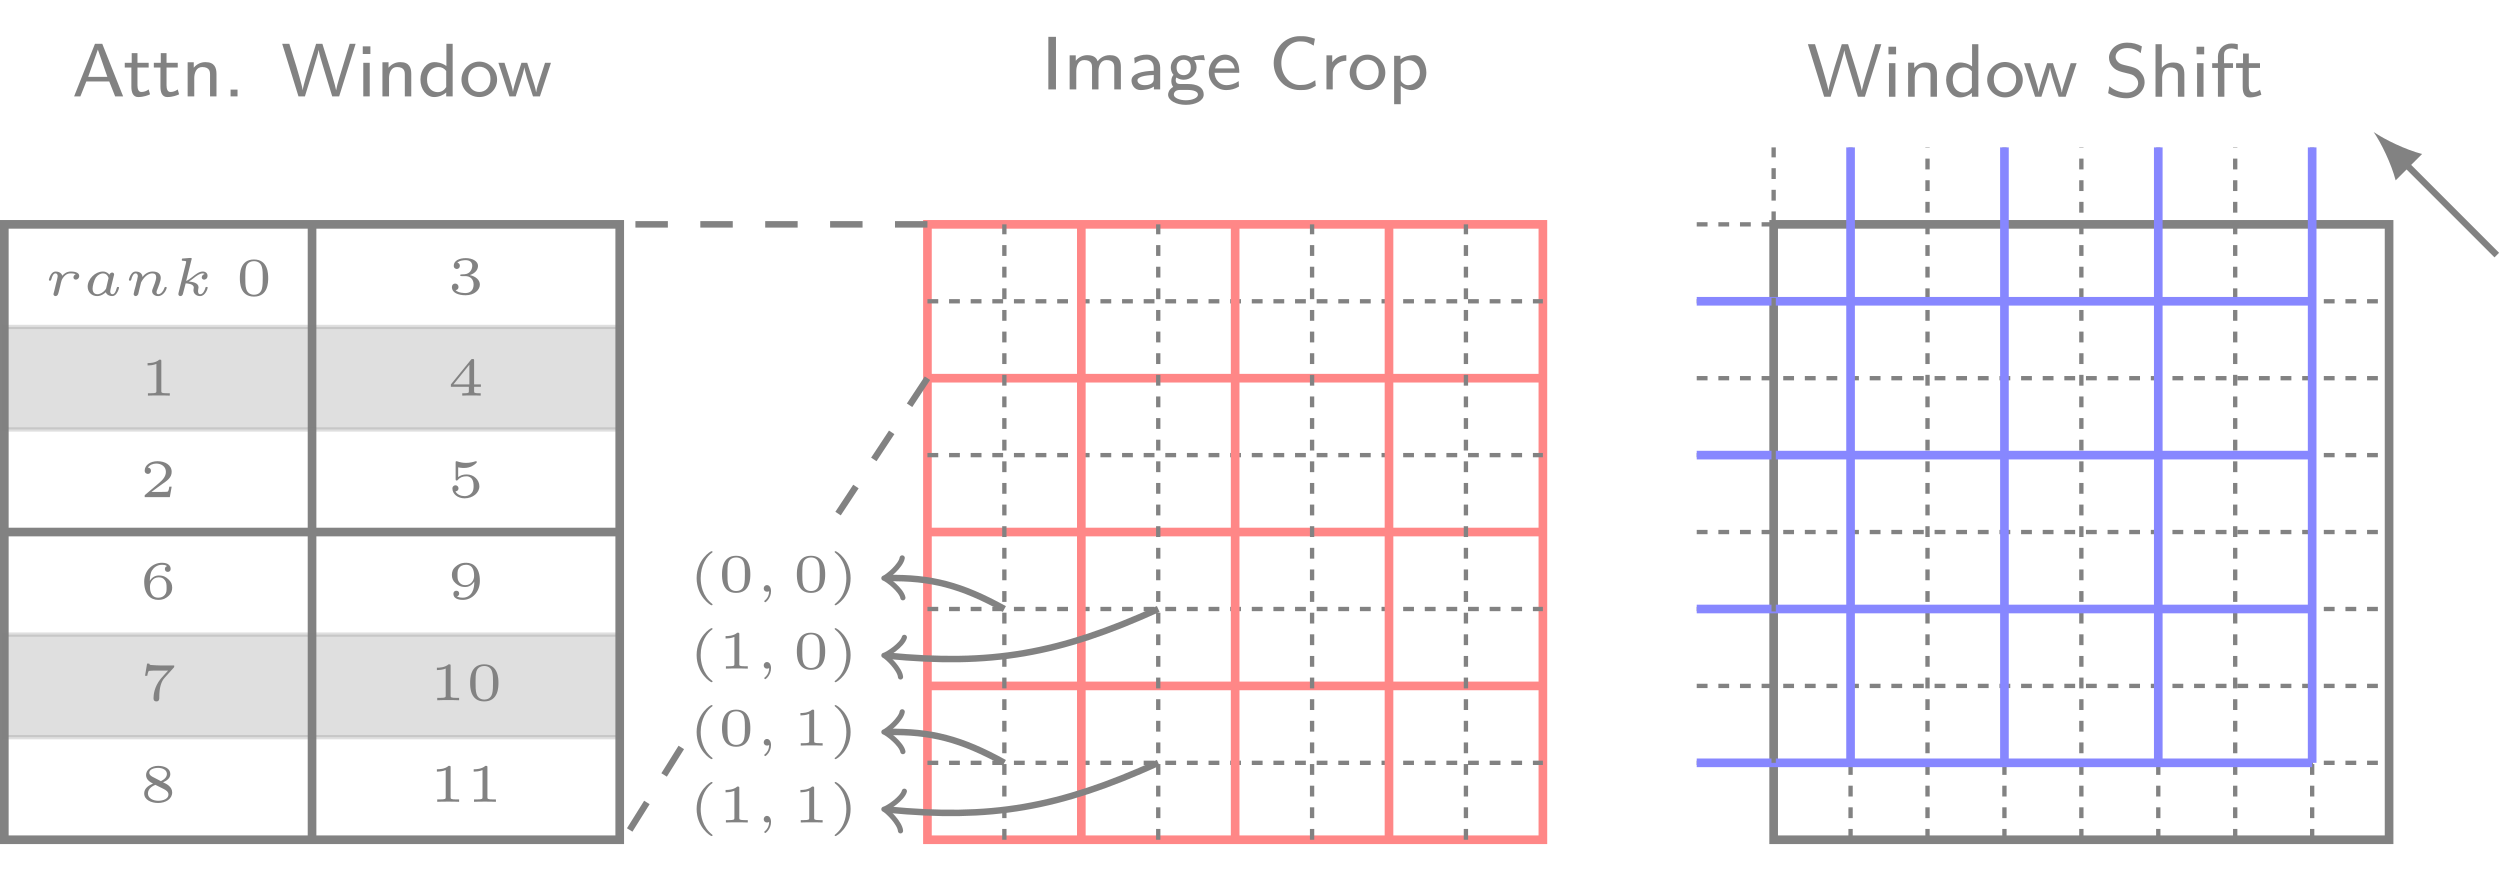 <?xml version="1.0" encoding="UTF-8"?>
<svg xmlns="http://www.w3.org/2000/svg" xmlns:xlink="http://www.w3.org/1999/xlink" viewBox="0 0 230.304 80.336">
<defs>
<g>
<g id="glyph-0-0">
<path d="M 2.203 -3.625 C 2.203 -3.625 2.219 -3.641 2.219 -3.672 C 2.219 -3.688 2.203 -3.734 2.125 -3.734 C 2.031 -3.734 0.75 -2.938 0.75 -1.25 C 0.75 0.438 2.031 1.25 2.125 1.25 C 2.203 1.25 2.219 1.203 2.219 1.172 C 2.219 1.141 2.188 1.125 2.172 1.109 C 1.297 0.406 1.125 -0.609 1.125 -1.25 C 1.125 -2.469 1.688 -3.266 2.203 -3.625 Z M 2.203 -3.625 "/>
</g>
<g id="glyph-0-1">
<path d="M 3 -1.594 C 3 -1.953 3 -3.312 1.688 -3.312 C 0.391 -3.312 0.391 -1.953 0.391 -1.594 C 0.391 -1.234 0.391 0.109 1.688 0.109 C 3 0.109 3 -1.234 3 -1.594 Z M 1.688 -0.062 C 1.516 -0.062 1.094 -0.125 0.969 -0.625 C 0.891 -0.891 0.891 -1.25 0.891 -1.656 C 0.891 -2.031 0.891 -2.375 0.969 -2.656 C 1.094 -3.078 1.484 -3.156 1.688 -3.156 C 2.062 -3.156 2.328 -2.969 2.422 -2.609 C 2.5 -2.359 2.5 -1.953 2.5 -1.656 C 2.5 -1.312 2.5 -0.906 2.422 -0.609 C 2.297 -0.125 1.891 -0.062 1.688 -0.062 Z M 1.688 -0.062 "/>
</g>
<g id="glyph-0-2">
<path d="M 1.953 -1.25 C 1.953 -2.938 0.672 -3.734 0.562 -3.734 C 0.484 -3.734 0.484 -3.672 0.484 -3.672 C 0.484 -3.656 0.484 -3.641 0.516 -3.609 C 1.266 -3.016 1.562 -2.141 1.562 -1.25 C 1.562 -0.797 1.484 -0.328 1.312 0.078 C 1.078 0.641 0.75 0.922 0.516 1.125 C 0.5 1.125 0.484 1.156 0.484 1.172 C 0.484 1.188 0.484 1.25 0.562 1.25 C 0.672 1.25 1.953 0.453 1.953 -1.25 Z M 1.953 -1.25 "/>
</g>
<g id="glyph-0-3">
<path d="M 1.984 -3.172 C 1.984 -3.312 1.969 -3.312 1.797 -3.312 C 1.453 -3 0.891 -3 0.797 -3 L 0.719 -3 L 0.719 -2.781 L 0.797 -2.781 C 0.906 -2.781 1.234 -2.797 1.531 -2.922 L 1.531 -0.422 C 1.531 -0.281 1.531 -0.219 1 -0.219 L 0.75 -0.219 L 0.75 0 C 1.016 -0.016 1.469 -0.016 1.75 -0.016 C 2.047 -0.016 2.484 -0.016 2.766 0 L 2.766 -0.219 L 2.516 -0.219 C 1.984 -0.219 1.984 -0.281 1.984 -0.422 Z M 1.984 -3.172 "/>
</g>
<g id="glyph-0-4">
<path d="M 2.938 -0.969 L 2.719 -0.969 C 2.719 -0.875 2.656 -0.562 2.578 -0.516 C 2.547 -0.484 2.125 -0.484 2.047 -0.484 L 1.078 -0.484 C 1.406 -0.719 1.766 -1 2.062 -1.203 C 2.516 -1.516 2.938 -1.797 2.938 -2.328 C 2.938 -2.969 2.328 -3.312 1.625 -3.312 C 0.953 -3.312 0.453 -2.938 0.453 -2.438 C 0.453 -2.188 0.672 -2.141 0.75 -2.141 C 0.875 -2.141 1.031 -2.234 1.031 -2.438 C 1.031 -2.609 0.906 -2.719 0.75 -2.719 C 0.891 -2.953 1.188 -3.094 1.516 -3.094 C 2 -3.094 2.406 -2.812 2.406 -2.328 C 2.406 -1.906 2.109 -1.578 1.734 -1.266 L 0.516 -0.234 C 0.469 -0.188 0.453 -0.188 0.453 -0.156 L 0.453 0 L 2.766 0 Z M 2.938 -0.969 "/>
</g>
<g id="glyph-0-5">
<path d="M 0.922 -1.641 C 0.938 -1.859 0.938 -2.266 1.109 -2.578 C 1.266 -2.844 1.578 -3.125 2.047 -3.125 C 2.141 -3.125 2.375 -3.125 2.516 -3 C 2.438 -2.984 2.312 -2.906 2.312 -2.734 C 2.312 -2.578 2.422 -2.469 2.578 -2.469 C 2.656 -2.469 2.844 -2.516 2.844 -2.75 C 2.844 -3.016 2.641 -3.312 2.047 -3.312 C 1.188 -3.312 0.406 -2.609 0.406 -1.578 C 0.406 -0.391 0.984 0.109 1.703 0.109 C 2.203 0.109 2.438 -0.078 2.609 -0.219 C 2.922 -0.484 2.984 -0.766 2.984 -1.016 C 2.984 -1.328 2.891 -1.562 2.625 -1.797 C 2.406 -2 2.188 -2.141 1.75 -2.141 C 1.453 -2.141 1.141 -2 0.922 -1.641 Z M 1.703 -0.094 C 0.938 -0.094 0.938 -0.922 0.938 -1.125 C 0.938 -1.516 1.219 -1.969 1.734 -1.969 C 2 -1.969 2.156 -1.906 2.312 -1.703 C 2.453 -1.516 2.469 -1.312 2.469 -1.031 C 2.469 -0.734 2.469 -0.547 2.297 -0.344 C 2.156 -0.188 1.984 -0.094 1.703 -0.094 Z M 1.703 -0.094 "/>
</g>
<g id="glyph-0-6">
<path d="M 3.109 -2.984 C 3.156 -3.031 3.156 -3.047 3.172 -3.078 L 3.172 -3.203 L 1.953 -3.203 C 1.828 -3.203 1.094 -3.234 1.016 -3.25 C 0.891 -3.266 0.891 -3.312 0.875 -3.375 L 0.672 -3.375 L 0.484 -2.25 L 0.688 -2.25 C 0.703 -2.328 0.75 -2.641 0.844 -2.703 C 0.875 -2.719 1.344 -2.734 1.422 -2.734 L 2.609 -2.734 C 2.391 -2.484 2.125 -2.219 1.922 -1.969 C 1.328 -1.219 1.266 -0.5 1.266 -0.188 C 1.266 0.078 1.438 0.109 1.531 0.109 C 1.797 0.109 1.797 -0.141 1.797 -0.203 L 1.797 -0.297 C 1.797 -1.188 1.984 -1.734 2.281 -2.062 Z M 3.109 -2.984 "/>
</g>
<g id="glyph-0-7">
<path d="M 2.141 -1.797 C 2.656 -2.016 2.812 -2.281 2.812 -2.562 C 2.812 -3.078 2.25 -3.312 1.703 -3.312 C 1.078 -3.312 0.578 -2.969 0.578 -2.469 C 0.578 -2.016 0.969 -1.812 1.219 -1.672 C 0.703 -1.469 0.406 -1.172 0.406 -0.766 C 0.406 -0.172 1.062 0.109 1.688 0.109 C 2.391 0.109 2.984 -0.266 2.984 -0.859 C 2.984 -1.391 2.469 -1.656 2.141 -1.797 Z M 1.156 -2.312 C 0.953 -2.422 0.875 -2.547 0.875 -2.672 C 0.875 -2.984 1.297 -3.125 1.688 -3.125 C 2.094 -3.125 2.5 -2.938 2.5 -2.562 C 2.5 -2.125 1.938 -1.906 1.938 -1.906 C 1.922 -1.906 1.922 -1.906 1.875 -1.938 Z M 1.438 -1.562 L 2.219 -1.172 C 2.391 -1.078 2.641 -0.938 2.641 -0.672 C 2.641 -0.266 2.141 -0.094 1.703 -0.094 C 1.25 -0.094 0.75 -0.312 0.75 -0.766 C 0.75 -1.266 1.281 -1.5 1.438 -1.562 Z M 1.438 -1.562 "/>
</g>
<g id="glyph-0-8">
<path d="M 1.641 -1.656 C 2.109 -1.656 2.406 -1.359 2.406 -0.875 C 2.406 -0.359 2.094 -0.094 1.656 -0.094 C 1.594 -0.094 1 -0.094 0.75 -0.359 C 0.953 -0.391 1.016 -0.531 1.016 -0.656 C 1.016 -0.844 0.875 -0.969 0.703 -0.969 C 0.547 -0.969 0.406 -0.859 0.406 -0.641 C 0.406 -0.125 0.984 0.109 1.672 0.109 C 2.484 0.109 2.984 -0.391 2.984 -0.875 C 2.984 -1.281 2.625 -1.625 2.062 -1.75 C 2.656 -1.953 2.812 -2.328 2.812 -2.609 C 2.812 -3.016 2.312 -3.312 1.688 -3.312 C 1.062 -3.312 0.578 -3.062 0.578 -2.609 C 0.578 -2.375 0.766 -2.312 0.859 -2.312 C 1 -2.312 1.141 -2.422 1.141 -2.609 C 1.141 -2.719 1.078 -2.859 0.906 -2.891 C 1.109 -3.109 1.562 -3.125 1.672 -3.125 C 2.031 -3.125 2.281 -2.953 2.281 -2.609 C 2.281 -2.312 2.094 -1.859 1.578 -1.828 C 1.438 -1.828 1.422 -1.828 1.281 -1.812 C 1.234 -1.812 1.172 -1.812 1.172 -1.734 C 1.172 -1.656 1.219 -1.656 1.312 -1.656 Z M 1.641 -1.656 "/>
</g>
<g id="glyph-0-9">
<path d="M 3.078 -0.812 L 3.078 -1.031 L 2.453 -1.031 L 2.453 -3.219 C 2.453 -3.344 2.453 -3.375 2.312 -3.375 C 2.219 -3.375 2.219 -3.375 2.156 -3.297 L 0.312 -1.031 L 0.312 -0.812 L 1.969 -0.812 L 1.969 -0.422 C 1.969 -0.266 1.969 -0.219 1.547 -0.219 L 1.359 -0.219 L 1.359 0 C 1.594 -0.016 1.922 -0.016 2.219 -0.016 C 2.5 -0.016 2.828 -0.016 3.062 0 L 3.062 -0.219 L 2.891 -0.219 C 2.453 -0.219 2.453 -0.266 2.453 -0.422 L 2.453 -0.812 Z M 2.016 -2.844 L 2.016 -1.031 L 0.547 -1.031 Z M 2.016 -2.844 "/>
</g>
<g id="glyph-0-10">
<path d="M 0.984 -2.75 C 1.234 -2.688 1.469 -2.688 1.516 -2.688 C 1.859 -2.688 2.109 -2.781 2.234 -2.844 C 2.359 -2.906 2.703 -3.125 2.703 -3.234 C 2.703 -3.312 2.641 -3.312 2.625 -3.312 C 2.609 -3.312 2.609 -3.312 2.547 -3.297 C 2.359 -3.234 2.047 -3.156 1.719 -3.156 C 1.438 -3.156 1.172 -3.203 0.906 -3.297 C 0.844 -3.312 0.844 -3.312 0.828 -3.312 C 0.75 -3.312 0.75 -3.266 0.75 -3.188 L 0.75 -1.688 C 0.75 -1.594 0.75 -1.531 0.859 -1.531 C 0.906 -1.531 0.906 -1.547 0.953 -1.594 C 1.141 -1.812 1.406 -1.922 1.75 -1.922 C 2.031 -1.922 2.203 -1.766 2.266 -1.656 C 2.375 -1.484 2.406 -1.266 2.406 -1.016 C 2.406 -0.812 2.391 -0.531 2.188 -0.344 C 1.969 -0.109 1.688 -0.094 1.578 -0.094 C 1.25 -0.094 0.891 -0.234 0.734 -0.531 C 0.938 -0.547 1.016 -0.688 1.016 -0.812 C 1.016 -0.969 0.891 -1.094 0.734 -1.094 C 0.625 -1.094 0.453 -1.016 0.453 -0.797 C 0.453 -0.297 0.938 0.109 1.578 0.109 C 2.328 0.109 2.938 -0.391 2.938 -1 C 2.938 -1.562 2.453 -2.094 1.766 -2.094 C 1.453 -2.094 1.188 -2.016 0.984 -1.844 Z M 0.984 -2.75 "/>
</g>
<g id="glyph-0-11">
<path d="M 2.469 -1.578 C 2.469 -1.266 2.438 -0.891 2.266 -0.594 C 2.109 -0.312 1.812 -0.094 1.406 -0.094 C 1.359 -0.094 1.047 -0.094 0.875 -0.219 C 1 -0.25 1.078 -0.344 1.078 -0.469 C 1.078 -0.641 0.969 -0.734 0.812 -0.734 C 0.734 -0.734 0.547 -0.688 0.547 -0.453 C 0.547 0.109 1.281 0.109 1.422 0.109 C 2.266 0.109 2.984 -0.609 2.984 -1.641 C 2.984 -2.844 2.406 -3.312 1.719 -3.312 C 1.219 -3.312 0.969 -3.141 0.766 -2.969 C 0.469 -2.719 0.406 -2.453 0.406 -2.188 C 0.406 -1.906 0.484 -1.656 0.75 -1.422 C 0.984 -1.219 1.219 -1.078 1.641 -1.078 C 1.844 -1.078 2.203 -1.156 2.469 -1.578 Z M 1.656 -1.25 C 1.453 -1.25 1.266 -1.281 1.078 -1.516 C 0.938 -1.688 0.922 -1.906 0.922 -2.188 C 0.922 -2.547 0.938 -2.703 1.125 -2.906 C 1.203 -2.984 1.359 -3.125 1.719 -3.125 C 2.453 -3.125 2.453 -2.312 2.453 -2.094 C 2.453 -1.688 2.156 -1.25 1.656 -1.25 Z M 1.656 -1.25 "/>
</g>
<g id="glyph-1-0">
<path d="M 1.344 -0.062 C 1.344 0.406 1.094 0.688 0.953 0.797 C 0.906 0.828 0.891 0.844 0.891 0.875 C 0.891 0.906 0.938 0.969 0.984 0.969 C 1.047 0.969 1.516 0.578 1.516 -0.047 C 1.516 -0.391 1.359 -0.609 1.141 -0.609 C 0.953 -0.609 0.844 -0.453 0.844 -0.297 C 0.844 -0.141 0.953 0 1.141 0 C 1.219 0 1.297 -0.016 1.344 -0.062 Z M 1.344 -0.062 "/>
</g>
<g id="glyph-1-1">
<path d="M 1.484 -0.812 C 1.5 -0.891 1.547 -1.078 1.562 -1.156 C 1.578 -1.234 1.609 -1.312 1.625 -1.375 C 1.641 -1.453 1.797 -1.719 1.969 -1.859 C 2.141 -2 2.297 -2.031 2.469 -2.031 C 2.531 -2.031 2.766 -2.031 2.938 -1.953 C 2.719 -1.875 2.719 -1.672 2.719 -1.656 C 2.719 -1.578 2.781 -1.453 2.938 -1.453 C 3.078 -1.453 3.25 -1.578 3.25 -1.797 C 3.25 -2.156 2.719 -2.203 2.484 -2.203 C 2.359 -2.203 2.031 -2.203 1.688 -1.812 C 1.625 -2.078 1.328 -2.203 1.094 -2.203 C 0.922 -2.203 0.781 -2.125 0.641 -1.922 C 0.516 -1.719 0.453 -1.453 0.453 -1.438 C 0.453 -1.359 0.531 -1.359 0.562 -1.359 C 0.641 -1.359 0.641 -1.375 0.688 -1.5 C 0.766 -1.797 0.875 -2.031 1.062 -2.031 C 1.234 -2.031 1.266 -1.875 1.266 -1.766 C 1.266 -1.703 1.219 -1.516 1.188 -1.375 C 1.156 -1.25 1.109 -1.047 1.078 -0.938 L 0.969 -0.484 C 0.938 -0.359 0.875 -0.141 0.875 -0.125 C 0.875 -0.016 0.969 0.062 1.062 0.062 C 1.141 0.062 1.234 0.016 1.281 -0.078 C 1.312 -0.109 1.344 -0.281 1.375 -0.375 Z M 1.484 -0.812 "/>
</g>
<g id="glyph-1-2">
<path d="M 2.875 -1.609 C 2.906 -1.719 2.953 -1.906 2.953 -1.922 C 2.953 -2.016 2.891 -2.109 2.766 -2.109 C 2.688 -2.109 2.562 -2.047 2.516 -1.906 C 2.422 -2.031 2.234 -2.203 1.922 -2.203 C 1.219 -2.203 0.516 -1.516 0.516 -0.812 C 0.516 -0.297 0.891 0.062 1.391 0.062 C 1.797 0.062 2.125 -0.234 2.188 -0.297 C 2.266 -0.047 2.547 0.062 2.766 0.062 C 2.969 0.062 3.109 -0.062 3.203 -0.219 C 3.344 -0.422 3.406 -0.688 3.406 -0.719 C 3.406 -0.781 3.328 -0.781 3.297 -0.781 C 3.219 -0.781 3.203 -0.75 3.188 -0.672 C 3.094 -0.312 2.969 -0.109 2.797 -0.109 C 2.656 -0.109 2.594 -0.219 2.594 -0.375 C 2.594 -0.453 2.641 -0.641 2.672 -0.781 Z M 2.219 -0.656 C 2.188 -0.594 2.188 -0.578 2.109 -0.484 C 1.922 -0.266 1.656 -0.109 1.406 -0.109 C 1.234 -0.109 0.969 -0.203 0.969 -0.625 C 0.969 -0.859 1.094 -1.375 1.266 -1.641 C 1.453 -1.906 1.719 -2.031 1.922 -2.031 C 2.141 -2.031 2.359 -1.906 2.438 -1.594 Z M 2.219 -0.656 "/>
</g>
<g id="glyph-1-3">
<path d="M 0.969 -0.484 C 0.938 -0.359 0.891 -0.141 0.891 -0.125 C 0.891 -0.016 0.984 0.062 1.078 0.062 C 1.141 0.062 1.25 0.016 1.312 -0.109 C 1.312 -0.141 1.375 -0.375 1.406 -0.5 C 1.578 -1.172 1.578 -1.188 1.578 -1.203 C 1.656 -1.328 2.016 -2.031 2.609 -2.031 C 2.859 -2.031 2.969 -1.906 2.969 -1.672 C 2.969 -1.391 2.75 -0.875 2.641 -0.594 C 2.609 -0.531 2.594 -0.469 2.594 -0.391 C 2.594 -0.125 2.844 0.062 3.141 0.062 C 3.672 0.062 3.938 -0.594 3.938 -0.719 C 3.938 -0.781 3.859 -0.781 3.844 -0.781 C 3.75 -0.781 3.75 -0.766 3.719 -0.672 C 3.625 -0.375 3.391 -0.109 3.156 -0.109 C 3.047 -0.109 3 -0.188 3 -0.297 C 3 -0.406 3.031 -0.453 3.078 -0.562 C 3.156 -0.766 3.391 -1.328 3.391 -1.609 C 3.391 -1.984 3.125 -2.203 2.641 -2.203 C 2.188 -2.203 1.875 -1.922 1.703 -1.703 C 1.688 -2.125 1.281 -2.203 1.094 -2.203 C 0.594 -2.203 0.453 -1.438 0.453 -1.438 C 0.453 -1.359 0.531 -1.359 0.562 -1.359 C 0.641 -1.359 0.656 -1.391 0.672 -1.453 C 0.75 -1.75 0.859 -2.031 1.078 -2.031 C 1.234 -2.031 1.281 -1.875 1.281 -1.766 C 1.281 -1.703 1.219 -1.516 1.203 -1.375 C 1.156 -1.25 1.109 -1.047 1.094 -0.938 Z M 0.969 -0.484 "/>
</g>
<g id="glyph-1-4">
<path d="M 1.828 -3.266 C 1.859 -3.344 1.859 -3.344 1.859 -3.375 C 1.859 -3.453 1.781 -3.453 1.703 -3.453 L 1.094 -3.406 C 1 -3.406 0.984 -3.406 0.969 -3.375 C 0.953 -3.359 0.938 -3.297 0.938 -3.266 C 0.938 -3.188 1.016 -3.188 1.078 -3.188 C 1.094 -3.188 1.172 -3.188 1.25 -3.172 C 1.344 -3.156 1.344 -3.141 1.344 -3.109 C 1.344 -3.094 1.344 -3.078 1.328 -2.984 L 0.641 -0.234 C 0.625 -0.172 0.625 -0.156 0.625 -0.125 C 0.625 -0.016 0.703 0.062 0.812 0.062 C 1 0.062 1.047 -0.125 1.062 -0.203 L 1.297 -1.109 C 1.422 -1.109 2.047 -1.078 2.047 -0.719 C 2.047 -0.688 2.047 -0.672 2.031 -0.609 C 2.016 -0.531 2.016 -0.516 2.016 -0.484 C 2.016 -0.125 2.328 0.062 2.625 0.062 C 3.125 0.062 3.328 -0.656 3.328 -0.719 C 3.328 -0.781 3.25 -0.781 3.219 -0.781 C 3.141 -0.781 3.125 -0.766 3.109 -0.672 C 3.062 -0.5 2.906 -0.109 2.641 -0.109 C 2.453 -0.109 2.438 -0.297 2.438 -0.406 C 2.438 -0.406 2.438 -0.484 2.453 -0.562 C 2.469 -0.641 2.484 -0.703 2.484 -0.734 C 2.484 -1.172 1.922 -1.25 1.594 -1.281 C 1.734 -1.359 1.953 -1.531 2.031 -1.594 C 2.312 -1.812 2.594 -2.031 2.875 -2.031 C 2.984 -2.031 3.016 -2 3.047 -1.969 C 3.047 -1.969 3.016 -1.953 3 -1.953 C 2.781 -1.875 2.781 -1.672 2.781 -1.656 C 2.781 -1.578 2.844 -1.453 3 -1.453 C 3.094 -1.453 3.312 -1.531 3.312 -1.812 C 3.312 -2.047 3.125 -2.203 2.875 -2.203 C 2.547 -2.203 2.25 -1.969 1.891 -1.688 C 1.719 -1.547 1.547 -1.422 1.344 -1.328 Z M 1.828 -3.266 "/>
</g>
<g id="glyph-2-0">
<path d="M 4.719 0 L 2.797 -4.844 L 2.125 -4.844 L 0.203 0 L 0.781 0 L 1.328 -1.375 L 3.438 -1.375 L 3.984 0 Z M 3.266 -1.797 L 1.5 -1.797 L 2.391 -4.312 Z M 3.266 -1.797 "/>
</g>
<g id="glyph-2-1">
<path d="M 2.469 -0.188 L 2.344 -0.641 C 2.125 -0.469 1.875 -0.406 1.672 -0.406 C 1.391 -0.406 1.312 -0.703 1.312 -1.016 L 1.312 -2.656 L 2.344 -2.656 L 2.344 -3.094 L 1.312 -3.094 L 1.312 -3.984 L 0.781 -3.984 L 0.781 -3.094 L 0.141 -3.094 L 0.141 -2.656 L 0.75 -2.656 L 0.75 -0.891 C 0.75 -0.422 0.875 0.062 1.375 0.062 C 1.875 0.062 2.266 -0.094 2.469 -0.188 Z M 2.469 -0.188 "/>
</g>
<g id="glyph-2-2">
<path d="M 3.234 0 L 3.234 -2.062 C 3.234 -2.609 3.078 -3.156 2.219 -3.156 C 1.828 -3.156 1.438 -3 1.141 -2.641 L 1.141 -3.141 L 0.578 -3.141 L 0.578 0 L 1.188 0 L 1.188 -1.688 C 1.188 -2.156 1.375 -2.703 1.922 -2.703 C 2.641 -2.703 2.641 -2.219 2.641 -2.016 L 2.641 0 Z M 3.234 0 "/>
</g>
<g id="glyph-2-3">
<path d="M 1.344 0 L 1.344 -0.625 L 0.703 -0.625 L 0.703 0 Z M 1.344 0 "/>
</g>
<g id="glyph-2-4">
<path d="M 6.875 -4.844 L 6.328 -4.844 L 5.656 -2.641 C 5.609 -2.5 5.125 -0.938 5.078 -0.562 C 5.031 -0.906 4.531 -2.547 4.516 -2.594 L 3.812 -4.844 L 3.234 -4.844 L 2.578 -2.75 C 2.516 -2.516 2.047 -1.016 2 -0.562 C 1.953 -0.984 1.438 -2.656 1.422 -2.734 L 0.766 -4.844 L 0.109 -4.844 L 1.609 0 L 2.203 0 L 2.922 -2.328 L 3.266 -3.5 C 3.375 -3.875 3.438 -4.094 3.469 -4.281 C 3.516 -3.953 3.688 -3.375 3.812 -2.969 L 4.391 -1.062 L 4.719 0 L 5.359 0 Z M 6.875 -4.844 "/>
</g>
<g id="glyph-2-5">
<path d="M 1.172 0 L 1.172 -3.094 L 0.578 -3.094 L 0.578 0 Z M 1.234 -3.906 L 1.234 -4.609 L 0.531 -4.609 L 0.531 -3.906 Z M 1.234 -3.906 "/>
</g>
<g id="glyph-2-6">
<path d="M 3.219 0 L 3.219 -4.844 L 2.641 -4.844 L 2.641 -2.797 C 2.188 -3.125 1.734 -3.156 1.547 -3.156 C 0.812 -3.156 0.25 -2.438 0.25 -1.547 C 0.25 -0.656 0.797 0.062 1.516 0.062 C 1.953 0.062 2.359 -0.125 2.625 -0.359 L 2.625 0 Z M 2.625 -0.859 C 2.453 -0.578 2.188 -0.391 1.844 -0.391 C 1.359 -0.391 0.859 -0.734 0.859 -1.547 C 0.859 -2.406 1.453 -2.703 1.922 -2.703 C 2.203 -2.703 2.438 -2.578 2.625 -2.344 Z M 2.625 -0.859 "/>
</g>
<g id="glyph-2-7">
<path d="M 3.484 -1.531 C 3.484 -2.453 2.75 -3.203 1.844 -3.203 C 0.938 -3.203 0.203 -2.438 0.203 -1.531 C 0.203 -0.641 0.953 0.062 1.844 0.062 C 2.75 0.062 3.484 -0.641 3.484 -1.531 Z M 2.875 -1.609 C 2.875 -0.812 2.391 -0.406 1.844 -0.406 C 1.297 -0.406 0.812 -0.812 0.812 -1.609 C 0.812 -2.391 1.328 -2.734 1.844 -2.734 C 2.375 -2.734 2.875 -2.375 2.875 -1.609 Z M 2.875 -1.609 "/>
</g>
<g id="glyph-2-8">
<path d="M 4.953 -3.094 L 4.406 -3.094 L 3.734 -1 C 3.672 -0.797 3.609 -0.578 3.594 -0.406 L 3.578 -0.406 C 3.547 -0.703 3.297 -1.453 3.281 -1.5 L 2.766 -3.094 L 2.234 -3.094 C 2.031 -2.5 1.516 -0.938 1.453 -0.422 C 1.391 -0.922 0.875 -2.453 0.766 -2.797 C 0.703 -2.969 0.703 -2.969 0.672 -3.094 L 0.109 -3.094 L 1.125 0 L 1.703 0 L 2.141 -1.359 C 2.25 -1.688 2.453 -2.359 2.5 -2.672 C 2.516 -2.531 2.562 -2.375 2.609 -2.203 L 2.75 -1.672 L 3.297 0 L 3.938 0 Z M 4.953 -3.094 "/>
</g>
<g id="glyph-2-9">
<path d="M 1.375 0 L 1.375 -4.844 L 0.672 -4.844 L 0.672 0 Z M 1.375 0 "/>
</g>
<g id="glyph-2-10">
<path d="M 5.297 0 L 5.297 -2.062 C 5.297 -2.609 5.141 -3.156 4.281 -3.156 C 3.688 -3.156 3.328 -2.828 3.156 -2.594 C 3.094 -2.781 2.922 -3.156 2.219 -3.156 C 1.828 -3.156 1.438 -3 1.141 -2.641 L 1.141 -3.141 L 0.578 -3.141 L 0.578 0 L 1.188 0 L 1.188 -1.688 C 1.188 -2.156 1.375 -2.703 1.922 -2.703 C 2.641 -2.703 2.641 -2.219 2.641 -2.016 L 2.641 0 L 3.234 0 L 3.234 -1.688 C 3.234 -2.156 3.438 -2.703 3.969 -2.703 C 4.688 -2.703 4.688 -2.219 4.688 -2.016 L 4.688 0 Z M 5.297 0 "/>
</g>
<g id="glyph-2-11">
<path d="M 3.031 0 L 3.031 -2 C 3.031 -2.719 2.5 -3.203 1.812 -3.203 C 1.359 -3.203 1.031 -3.109 0.641 -2.906 L 0.688 -2.391 C 0.906 -2.547 1.25 -2.75 1.812 -2.75 C 2.109 -2.75 2.438 -2.516 2.438 -2 L 2.438 -1.719 C 1.406 -1.688 0.391 -1.469 0.391 -0.828 C 0.391 -0.469 0.625 0.062 1.234 0.062 C 1.531 0.062 2.078 0 2.453 -0.266 L 2.453 0 Z M 2.438 -0.984 C 2.438 -0.844 2.438 -0.672 2.188 -0.516 C 1.969 -0.391 1.688 -0.391 1.609 -0.391 C 1.234 -0.391 0.938 -0.562 0.938 -0.828 C 0.938 -1.281 2.125 -1.312 2.438 -1.328 Z M 2.438 -0.984 "/>
</g>
<g id="glyph-2-12">
<path d="M 3.594 -2.688 L 3.5 -3.156 C 3.359 -3.156 2.891 -3.156 2.359 -2.953 L 2.344 -2.953 C 2.094 -3.109 1.844 -3.156 1.641 -3.156 C 0.969 -3.156 0.453 -2.625 0.453 -2.031 C 0.453 -1.781 0.531 -1.531 0.703 -1.344 C 0.594 -1.219 0.5 -1.031 0.5 -0.766 C 0.5 -0.484 0.609 -0.312 0.672 -0.234 C 0.281 0 0.203 0.312 0.203 0.484 C 0.203 1.016 0.938 1.422 1.844 1.422 C 2.766 1.422 3.484 1.016 3.484 0.484 C 3.484 -0.5 2.266 -0.5 1.969 -0.5 L 1.312 -0.5 C 1.203 -0.5 0.906 -0.5 0.906 -0.859 C 0.906 -1 0.953 -1.078 0.969 -1.094 C 1.203 -0.938 1.453 -0.891 1.641 -0.891 C 2.328 -0.891 2.828 -1.422 2.828 -2.016 C 2.828 -2.25 2.766 -2.453 2.641 -2.641 C 2.609 -2.672 2.609 -2.688 2.609 -2.688 C 2.609 -2.719 3.031 -2.719 3.062 -2.719 C 3.062 -2.719 3.344 -2.719 3.594 -2.688 Z M 2.297 -2.031 C 2.297 -1.484 1.938 -1.312 1.641 -1.312 C 1.266 -1.312 0.984 -1.547 0.984 -2.016 C 0.984 -2.562 1.344 -2.734 1.641 -2.734 C 2.016 -2.734 2.297 -2.5 2.297 -2.031 Z M 2.953 0.484 C 2.953 0.781 2.438 1 1.844 1 C 1.266 1 0.734 0.781 0.734 0.484 C 0.734 0.453 0.734 0.047 1.297 0.047 L 1.969 0.047 C 2.125 0.047 2.953 0.047 2.953 0.484 Z M 2.953 0.484 "/>
</g>
<g id="glyph-2-13">
<path d="M 3.062 -1.531 C 3.062 -1.844 3.031 -2.312 2.766 -2.703 C 2.516 -3.062 2.094 -3.203 1.75 -3.203 C 0.906 -3.203 0.25 -2.453 0.25 -1.562 C 0.25 -0.672 0.938 0.062 1.859 0.062 C 2.266 0.062 2.688 -0.047 3.031 -0.266 L 3 -0.766 C 2.609 -0.484 2.172 -0.391 1.875 -0.391 C 1.266 -0.391 0.797 -0.891 0.781 -1.531 Z M 2.641 -1.938 L 0.828 -1.938 C 0.984 -2.5 1.406 -2.734 1.75 -2.734 C 2.062 -2.734 2.516 -2.594 2.641 -1.938 Z M 2.641 -1.938 "/>
</g>
<g id="glyph-2-14">
<path d="M 4.344 -0.328 L 4.297 -0.844 C 4.078 -0.703 3.859 -0.578 3.609 -0.5 C 3.375 -0.422 3.125 -0.406 2.875 -0.406 C 2.406 -0.406 1.969 -0.641 1.672 -1 C 1.328 -1.391 1.172 -1.906 1.172 -2.422 C 1.172 -2.938 1.328 -3.438 1.672 -3.844 C 1.969 -4.188 2.406 -4.422 2.875 -4.422 C 3.094 -4.422 3.312 -4.406 3.531 -4.344 C 3.75 -4.266 3.953 -4.156 4.156 -4.031 L 4.266 -4.672 C 4.047 -4.75 3.812 -4.812 3.578 -4.859 C 3.344 -4.906 3.109 -4.906 2.875 -4.906 C 2.234 -4.906 1.609 -4.641 1.172 -4.188 C 0.719 -3.703 0.469 -3.078 0.469 -2.422 C 0.469 -1.766 0.719 -1.125 1.172 -0.656 C 1.609 -0.188 2.234 0.062 2.875 0.062 C 3.125 0.062 3.391 0.062 3.641 0 C 3.891 -0.062 4.125 -0.188 4.344 -0.328 Z M 4.344 -0.328 "/>
</g>
<g id="glyph-2-15">
<path d="M 2.422 -2.641 L 2.422 -3.156 C 1.828 -3.156 1.406 -2.875 1.125 -2.5 L 1.125 -3.141 L 0.594 -3.141 L 0.594 0 L 1.172 0 L 1.172 -1.484 C 1.172 -2.234 1.812 -2.641 2.422 -2.641 Z M 2.422 -2.641 "/>
</g>
<g id="glyph-2-16">
<path d="M 3.562 -1.547 C 3.562 -2.391 3.109 -3.156 2.422 -3.156 C 2.109 -3.156 1.578 -3.078 1.172 -2.766 L 1.172 -3.094 L 0.594 -3.094 L 0.594 1.359 L 1.203 1.359 L 1.203 -0.328 C 1.562 0 1.969 0.062 2.203 0.062 C 2.938 0.062 3.562 -0.641 3.562 -1.547 Z M 2.969 -1.547 C 2.969 -0.859 2.438 -0.391 1.891 -0.391 C 1.797 -0.391 1.609 -0.406 1.438 -0.547 C 1.219 -0.703 1.203 -0.812 1.203 -0.953 L 1.203 -2.312 C 1.359 -2.516 1.625 -2.688 1.969 -2.688 C 2.516 -2.688 2.969 -2.172 2.969 -1.547 Z M 2.969 -1.547 "/>
</g>
<g id="glyph-2-17">
<path d="M 3.688 -1.344 C 3.688 -1.906 3.359 -2.219 3.219 -2.375 C 2.938 -2.656 2.609 -2.734 2.078 -2.859 C 1.656 -2.953 1.422 -3.016 1.266 -3.172 C 1.172 -3.266 1.016 -3.422 1.016 -3.688 C 1.016 -4.078 1.406 -4.484 2.078 -4.484 C 2.609 -4.484 2.969 -4.312 3.328 -4.016 L 3.438 -4.641 C 3 -4.875 2.594 -4.984 2.078 -4.984 C 1.031 -4.984 0.406 -4.266 0.406 -3.609 C 0.406 -3.312 0.5 -2.984 0.844 -2.656 C 1.156 -2.375 1.469 -2.312 1.906 -2.203 C 2.484 -2.062 2.641 -2.031 2.844 -1.812 C 2.984 -1.688 3.094 -1.484 3.094 -1.25 C 3.094 -0.828 2.703 -0.375 2.031 -0.375 C 1.625 -0.375 0.984 -0.5 0.438 -0.969 L 0.328 -0.328 C 0.672 -0.125 1.25 0.141 2.031 0.141 C 3 0.141 3.688 -0.562 3.688 -1.344 Z M 3.688 -1.344 "/>
</g>
<g id="glyph-2-18">
<path d="M 3.234 0 L 3.234 -2.062 C 3.234 -2.609 3.078 -3.156 2.219 -3.156 C 1.625 -3.156 1.297 -2.812 1.156 -2.672 L 1.156 -4.844 L 0.578 -4.844 L 0.578 0 L 1.188 0 L 1.188 -1.688 C 1.188 -2.156 1.375 -2.703 1.922 -2.703 C 2.641 -2.703 2.641 -2.219 2.641 -2.016 L 2.641 0 Z M 3.234 0 "/>
</g>
<g id="glyph-2-19">
<path d="M 2.562 -4.328 L 2.562 -4.844 C 2.391 -4.875 2.172 -4.906 1.984 -4.906 C 1.266 -4.906 0.734 -4.391 0.734 -3.703 L 0.734 -3.094 L 0.203 -3.094 L 0.203 -2.656 L 0.734 -2.656 L 0.734 0 L 1.328 0 L 1.328 -2.656 L 2.125 -2.656 L 2.125 -3.094 L 1.297 -3.094 L 1.297 -3.891 C 1.297 -4.375 1.734 -4.453 1.969 -4.453 C 2.125 -4.453 2.312 -4.422 2.562 -4.328 Z M 2.562 -4.328 "/>
</g>
</g>
<clipPath id="clip-0">
<path clip-rule="nonzero" d="M 48 60 L 72 60 L 72 80.336 L 48 80.336 Z M 48 60 "/>
</clipPath>
<clipPath id="clip-1">
<path clip-rule="nonzero" d="M 213 6 L 230.305 6 L 230.305 32 L 213 32 Z M 213 6 "/>
</clipPath>
<clipPath id="clip-2">
<path clip-rule="nonzero" d="M 73 61 L 116 61 L 116 80.336 L 73 80.336 Z M 73 61 "/>
</clipPath>
</defs>
<path fill="none" stroke-width="0.797" stroke-linecap="butt" stroke-linejoin="miter" stroke="rgb(100%, 53%, 53%)" stroke-opacity="1" stroke-miterlimit="10" d="M -0.001 0.001 L 56.695 0.001 L 56.695 56.692 L -0.001 56.692 Z M -0.001 0.001 " transform="matrix(1, 0, 0, -1, 85.438, 77.36)"/>
<path fill="none" stroke-width="0.399" stroke-linecap="butt" stroke-linejoin="miter" stroke="rgb(51%, 51%, 51%)" stroke-opacity="1" stroke-dasharray="0.996 0.996" stroke-miterlimit="10" d="M -0.001 7.087 L 56.695 7.087 " transform="matrix(1, 0, 0, -1, 85.438, 77.36)"/>
<path fill="none" stroke-width="0.797" stroke-linecap="butt" stroke-linejoin="miter" stroke="rgb(100%, 53%, 53%)" stroke-opacity="1" stroke-miterlimit="10" d="M -0.001 14.172 L 56.695 14.172 " transform="matrix(1, 0, 0, -1, 85.438, 77.36)"/>
<path fill="none" stroke-width="0.399" stroke-linecap="butt" stroke-linejoin="miter" stroke="rgb(51%, 51%, 51%)" stroke-opacity="1" stroke-dasharray="0.996 0.996" stroke-miterlimit="10" d="M -0.001 21.258 L 56.695 21.258 " transform="matrix(1, 0, 0, -1, 85.438, 77.36)"/>
<path fill="none" stroke-width="0.797" stroke-linecap="butt" stroke-linejoin="miter" stroke="rgb(100%, 53%, 53%)" stroke-opacity="1" stroke-miterlimit="10" d="M -0.001 28.348 L 56.695 28.348 " transform="matrix(1, 0, 0, -1, 85.438, 77.36)"/>
<path fill="none" stroke-width="0.399" stroke-linecap="butt" stroke-linejoin="miter" stroke="rgb(51%, 51%, 51%)" stroke-opacity="1" stroke-dasharray="0.996 0.996" stroke-miterlimit="10" d="M -0.001 35.434 L 56.695 35.434 " transform="matrix(1, 0, 0, -1, 85.438, 77.36)"/>
<path fill="none" stroke-width="0.797" stroke-linecap="butt" stroke-linejoin="miter" stroke="rgb(100%, 53%, 53%)" stroke-opacity="1" stroke-miterlimit="10" d="M -0.001 42.52 L 56.695 42.52 " transform="matrix(1, 0, 0, -1, 85.438, 77.36)"/>
<path fill="none" stroke-width="0.399" stroke-linecap="butt" stroke-linejoin="miter" stroke="rgb(51%, 51%, 51%)" stroke-opacity="1" stroke-dasharray="0.996 0.996" stroke-miterlimit="10" d="M -0.001 49.606 L 56.695 49.606 " transform="matrix(1, 0, 0, -1, 85.438, 77.36)"/>
<path fill="none" stroke-width="0.399" stroke-linecap="butt" stroke-linejoin="miter" stroke="rgb(51%, 51%, 51%)" stroke-opacity="1" stroke-dasharray="0.996 0.996" stroke-miterlimit="10" d="M 7.085 0.001 L 7.085 56.692 " transform="matrix(1, 0, 0, -1, 85.438, 77.36)"/>
<path fill="none" stroke-width="0.797" stroke-linecap="butt" stroke-linejoin="miter" stroke="rgb(100%, 53%, 53%)" stroke-opacity="1" stroke-miterlimit="10" d="M 14.175 0.001 L 14.175 56.692 " transform="matrix(1, 0, 0, -1, 85.438, 77.36)"/>
<path fill="none" stroke-width="0.399" stroke-linecap="butt" stroke-linejoin="miter" stroke="rgb(51%, 51%, 51%)" stroke-opacity="1" stroke-dasharray="0.996 0.996" stroke-miterlimit="10" d="M 21.261 0.001 L 21.261 56.692 " transform="matrix(1, 0, 0, -1, 85.438, 77.36)"/>
<path fill="none" stroke-width="0.797" stroke-linecap="butt" stroke-linejoin="miter" stroke="rgb(100%, 53%, 53%)" stroke-opacity="1" stroke-miterlimit="10" d="M 28.347 0.001 L 28.347 56.692 " transform="matrix(1, 0, 0, -1, 85.438, 77.36)"/>
<path fill="none" stroke-width="0.399" stroke-linecap="butt" stroke-linejoin="miter" stroke="rgb(51%, 51%, 51%)" stroke-opacity="1" stroke-dasharray="0.996 0.996" stroke-miterlimit="10" d="M 35.433 0.001 L 35.433 56.692 " transform="matrix(1, 0, 0, -1, 85.438, 77.36)"/>
<path fill="none" stroke-width="0.797" stroke-linecap="butt" stroke-linejoin="miter" stroke="rgb(100%, 53%, 53%)" stroke-opacity="1" stroke-miterlimit="10" d="M 42.519 0.001 L 42.519 56.692 " transform="matrix(1, 0, 0, -1, 85.438, 77.36)"/>
<path fill="none" stroke-width="0.399" stroke-linecap="butt" stroke-linejoin="miter" stroke="rgb(51%, 51%, 51%)" stroke-opacity="1" stroke-dasharray="0.996 0.996" stroke-miterlimit="10" d="M 49.605 0.001 L 49.605 56.692 " transform="matrix(1, 0, 0, -1, 85.438, 77.36)"/>
<path fill="none" stroke-width="0.797" stroke-linecap="butt" stroke-linejoin="miter" stroke="rgb(51%, 51%, 51%)" stroke-opacity="1" stroke-miterlimit="10" d="M 77.953 0.001 L 134.648 0.001 L 134.648 56.692 L 77.953 56.692 Z M 77.953 0.001 " transform="matrix(1, 0, 0, -1, 85.438, 77.36)"/>
<path fill="none" stroke-width="0.399" stroke-linecap="butt" stroke-linejoin="miter" stroke="rgb(51%, 51%, 51%)" stroke-opacity="1" stroke-dasharray="0.996 0.996" stroke-miterlimit="10" d="M 70.867 7.087 L 134.648 7.087 " transform="matrix(1, 0, 0, -1, 85.438, 77.36)"/>
<path fill="none" stroke-width="0.399" stroke-linecap="butt" stroke-linejoin="miter" stroke="rgb(51%, 51%, 51%)" stroke-opacity="1" stroke-dasharray="0.996 0.996" stroke-miterlimit="10" d="M 70.867 21.258 L 134.648 21.258 " transform="matrix(1, 0, 0, -1, 85.438, 77.36)"/>
<path fill="none" stroke-width="0.399" stroke-linecap="butt" stroke-linejoin="miter" stroke="rgb(51%, 51%, 51%)" stroke-opacity="1" stroke-dasharray="0.996 0.996" stroke-miterlimit="10" d="M 70.867 35.434 L 134.648 35.434 " transform="matrix(1, 0, 0, -1, 85.438, 77.36)"/>
<path fill="none" stroke-width="0.399" stroke-linecap="butt" stroke-linejoin="miter" stroke="rgb(51%, 51%, 51%)" stroke-opacity="1" stroke-dasharray="0.996 0.996" stroke-miterlimit="10" d="M 70.867 49.606 L 134.648 49.606 " transform="matrix(1, 0, 0, -1, 85.438, 77.36)"/>
<path fill="none" stroke-width="0.399" stroke-linecap="butt" stroke-linejoin="miter" stroke="rgb(51%, 51%, 51%)" stroke-opacity="1" stroke-dasharray="0.996 0.996" stroke-miterlimit="10" d="M 70.867 14.172 L 134.648 14.172 " transform="matrix(1, 0, 0, -1, 85.438, 77.36)"/>
<path fill="none" stroke-width="0.399" stroke-linecap="butt" stroke-linejoin="miter" stroke="rgb(51%, 51%, 51%)" stroke-opacity="1" stroke-dasharray="0.996 0.996" stroke-miterlimit="10" d="M 70.867 28.348 L 134.648 28.348 " transform="matrix(1, 0, 0, -1, 85.438, 77.36)"/>
<path fill="none" stroke-width="0.399" stroke-linecap="butt" stroke-linejoin="miter" stroke="rgb(51%, 51%, 51%)" stroke-opacity="1" stroke-dasharray="0.996 0.996" stroke-miterlimit="10" d="M 70.867 42.52 L 134.648 42.52 " transform="matrix(1, 0, 0, -1, 85.438, 77.36)"/>
<path fill="none" stroke-width="0.399" stroke-linecap="butt" stroke-linejoin="miter" stroke="rgb(51%, 51%, 51%)" stroke-opacity="1" stroke-dasharray="0.996 0.996" stroke-miterlimit="10" d="M 85.039 0.001 L 85.039 63.782 " transform="matrix(1, 0, 0, -1, 85.438, 77.36)"/>
<path fill="none" stroke-width="0.399" stroke-linecap="butt" stroke-linejoin="miter" stroke="rgb(51%, 51%, 51%)" stroke-opacity="1" stroke-dasharray="0.996 0.996" stroke-miterlimit="10" d="M 99.214 0.001 L 99.214 63.782 " transform="matrix(1, 0, 0, -1, 85.438, 77.36)"/>
<path fill="none" stroke-width="0.399" stroke-linecap="butt" stroke-linejoin="miter" stroke="rgb(51%, 51%, 51%)" stroke-opacity="1" stroke-dasharray="0.996 0.996" stroke-miterlimit="10" d="M 113.386 0.001 L 113.386 63.782 " transform="matrix(1, 0, 0, -1, 85.438, 77.36)"/>
<path fill="none" stroke-width="0.399" stroke-linecap="butt" stroke-linejoin="miter" stroke="rgb(51%, 51%, 51%)" stroke-opacity="1" stroke-dasharray="0.996 0.996" stroke-miterlimit="10" d="M 127.562 0.001 L 127.562 63.782 " transform="matrix(1, 0, 0, -1, 85.438, 77.36)"/>
<path fill="none" stroke-width="0.399" stroke-linecap="butt" stroke-linejoin="miter" stroke="rgb(51%, 51%, 51%)" stroke-opacity="1" stroke-dasharray="0.996 0.996" stroke-miterlimit="10" d="M 92.128 0.001 L 92.128 63.782 " transform="matrix(1, 0, 0, -1, 85.438, 77.36)"/>
<path fill="none" stroke-width="0.399" stroke-linecap="butt" stroke-linejoin="miter" stroke="rgb(51%, 51%, 51%)" stroke-opacity="1" stroke-dasharray="0.996 0.996" stroke-miterlimit="10" d="M 106.3 0.001 L 106.3 63.782 " transform="matrix(1, 0, 0, -1, 85.438, 77.36)"/>
<path fill="none" stroke-width="0.399" stroke-linecap="butt" stroke-linejoin="miter" stroke="rgb(51%, 51%, 51%)" stroke-opacity="1" stroke-dasharray="0.996 0.996" stroke-miterlimit="10" d="M 120.472 0.001 L 120.472 63.782 " transform="matrix(1, 0, 0, -1, 85.438, 77.36)"/>
<path fill="none" stroke-width="0.399" stroke-linecap="butt" stroke-linejoin="miter" stroke="rgb(51%, 51%, 51%)" stroke-opacity="1" stroke-dasharray="0.996 0.996" stroke-miterlimit="10" d="M 70.867 56.692 L 127.562 56.692 " transform="matrix(1, 0, 0, -1, 85.438, 77.36)"/>
<path fill="none" stroke-width="0.797" stroke-linecap="butt" stroke-linejoin="miter" stroke="rgb(53%, 53%, 100%)" stroke-opacity="1" stroke-miterlimit="10" d="M 70.867 7.087 L 127.562 7.087 " transform="matrix(1, 0, 0, -1, 85.438, 77.36)"/>
<path fill="none" stroke-width="0.797" stroke-linecap="butt" stroke-linejoin="miter" stroke="rgb(53%, 53%, 100%)" stroke-opacity="1" stroke-miterlimit="10" d="M 70.867 21.258 L 127.562 21.258 " transform="matrix(1, 0, 0, -1, 85.438, 77.36)"/>
<path fill="none" stroke-width="0.797" stroke-linecap="butt" stroke-linejoin="miter" stroke="rgb(53%, 53%, 100%)" stroke-opacity="1" stroke-miterlimit="10" d="M 70.867 35.434 L 127.562 35.434 " transform="matrix(1, 0, 0, -1, 85.438, 77.36)"/>
<path fill="none" stroke-width="0.797" stroke-linecap="butt" stroke-linejoin="miter" stroke="rgb(53%, 53%, 100%)" stroke-opacity="1" stroke-miterlimit="10" d="M 70.867 49.606 L 127.562 49.606 " transform="matrix(1, 0, 0, -1, 85.438, 77.36)"/>
<path fill="none" stroke-width="0.399" stroke-linecap="butt" stroke-linejoin="miter" stroke="rgb(51%, 51%, 51%)" stroke-opacity="1" stroke-dasharray="0.996 0.996" stroke-miterlimit="10" d="M 77.953 7.087 L 77.953 63.782 " transform="matrix(1, 0, 0, -1, 85.438, 77.36)"/>
<path fill="none" stroke-width="0.797" stroke-linecap="butt" stroke-linejoin="miter" stroke="rgb(53%, 53%, 100%)" stroke-opacity="1" stroke-miterlimit="10" d="M 127.562 7.087 L 127.562 63.782 " transform="matrix(1, 0, 0, -1, 85.438, 77.36)"/>
<path fill="none" stroke-width="0.797" stroke-linecap="butt" stroke-linejoin="miter" stroke="rgb(53%, 53%, 100%)" stroke-opacity="1" stroke-miterlimit="10" d="M 85.039 7.087 L 85.039 63.782 " transform="matrix(1, 0, 0, -1, 85.438, 77.36)"/>
<path fill="none" stroke-width="0.797" stroke-linecap="butt" stroke-linejoin="miter" stroke="rgb(53%, 53%, 100%)" stroke-opacity="1" stroke-miterlimit="10" d="M 99.214 7.087 L 99.214 63.782 " transform="matrix(1, 0, 0, -1, 85.438, 77.36)"/>
<path fill="none" stroke-width="0.797" stroke-linecap="butt" stroke-linejoin="miter" stroke="rgb(53%, 53%, 100%)" stroke-opacity="1" stroke-miterlimit="10" d="M 113.386 7.087 L 113.386 63.782 " transform="matrix(1, 0, 0, -1, 85.438, 77.36)"/>
<path fill="none" stroke-width="0.797" stroke-linecap="butt" stroke-linejoin="miter" stroke="rgb(51%, 51%, 51%)" stroke-opacity="1" stroke-miterlimit="10" d="M -85.04 0.001 L -28.348 0.001 L -28.348 56.692 L -85.04 56.692 Z M -85.04 0.001 " transform="matrix(1, 0, 0, -1, 85.438, 77.36)"/>
<path fill="none" stroke-width="0.598" stroke-linecap="butt" stroke-linejoin="miter" stroke="rgb(51%, 51%, 51%)" stroke-opacity="1" stroke-dasharray="2.989 2.989" stroke-miterlimit="10" d="M -0.001 42.52 L -9.356 28.348 " transform="matrix(1, 0, 0, -1, 85.438, 77.36)"/>
<g clip-path="url(#clip-0)">
<path fill="none" stroke-width="0.598" stroke-linecap="butt" stroke-linejoin="miter" stroke="rgb(51%, 51%, 51%)" stroke-opacity="1" stroke-dasharray="2.989 2.989" stroke-miterlimit="10" d="M -22.676 8.505 L -28.348 -0.566 " transform="matrix(1, 0, 0, -1, 85.438, 77.36)"/>
</g>
<path fill="none" stroke-width="0.598" stroke-linecap="butt" stroke-linejoin="miter" stroke="rgb(51%, 51%, 51%)" stroke-opacity="1" stroke-dasharray="2.989 2.989" stroke-miterlimit="10" d="M -0.001 56.692 L -28.348 56.692 " transform="matrix(1, 0, 0, -1, 85.438, 77.36)"/>
<path fill="none" stroke-width="0.797" stroke-linecap="butt" stroke-linejoin="miter" stroke="rgb(51%, 51%, 51%)" stroke-opacity="1" stroke-miterlimit="10" d="M -56.692 0.001 L -56.692 56.692 " transform="matrix(1, 0, 0, -1, 85.438, 77.36)"/>
<path fill="none" stroke-width="0.797" stroke-linecap="butt" stroke-linejoin="miter" stroke="rgb(51%, 51%, 51%)" stroke-opacity="1" stroke-miterlimit="10" d="M -85.04 28.348 L -28.348 28.348 " transform="matrix(1, 0, 0, -1, 85.438, 77.36)"/>
<path fill-rule="nonzero" fill="rgb(51%, 51%, 51%)" fill-opacity="0.25" stroke-width="0.399" stroke-linecap="butt" stroke-linejoin="miter" stroke="rgb(51%, 51%, 51%)" stroke-opacity="0.25" stroke-miterlimit="10" d="M -85.04 9.45 L -28.348 9.45 L -28.348 18.899 L -85.04 18.899 Z M -85.04 9.45 " transform="matrix(1, 0, 0, -1, 85.438, 77.36)"/>
<path fill-rule="nonzero" fill="rgb(51%, 51%, 51%)" fill-opacity="0.25" stroke-width="0.399" stroke-linecap="butt" stroke-linejoin="miter" stroke="rgb(51%, 51%, 51%)" stroke-opacity="0.25" stroke-miterlimit="10" d="M -85.04 37.797 L -28.348 37.797 L -28.348 47.243 L -85.04 47.243 Z M -85.04 37.797 " transform="matrix(1, 0, 0, -1, 85.438, 77.36)"/>
<g clip-path="url(#clip-1)">
<path fill="none" stroke-width="0.598" stroke-linecap="butt" stroke-linejoin="miter" stroke="rgb(51%, 51%, 51%)" stroke-opacity="1" stroke-miterlimit="10" d="M 144.57 53.86 L 136.148 62.282 " transform="matrix(1, 0, 0, -1, 85.438, 77.36)"/>
</g>
<path fill-rule="nonzero" fill="rgb(51%, 51%, 51%)" fill-opacity="1" d="M 218.668 12.164 C 219.371 13.188 220.289 15.078 220.691 16.617 L 223.125 14.188 C 221.586 13.781 219.695 12.863 218.668 12.164 "/>
<g clip-path="url(#clip-2)">
<path fill="none" stroke-width="0.598" stroke-linecap="butt" stroke-linejoin="miter" stroke="rgb(51%, 51%, 51%)" stroke-opacity="1" stroke-miterlimit="10" d="M 21.261 7.087 C 12.062 2.903 5.808 1.86 -3.672 2.778 " transform="matrix(1, 0, 0, -1, 85.438, 77.36)"/>
</g>
<path fill="none" stroke-width="0.478" stroke-linecap="round" stroke-linejoin="round" stroke="rgb(51%, 51%, 51%)" stroke-opacity="1" stroke-miterlimit="10" d="M -1.374 1.834 C -1.26 1.146 0.001 0.115 0.342 -0.002 C -0 -0.113 -1.262 -1.146 -1.376 -1.832 " transform="matrix(-0.995, -0.096, -0.096, 0.995, 81.766, 74.581)"/>
<path fill="none" stroke-width="0.598" stroke-linecap="butt" stroke-linejoin="miter" stroke="rgb(51%, 51%, 51%)" stroke-opacity="1" stroke-miterlimit="10" d="M 7.085 7.087 C 3.097 9.301 0.312 9.997 -3.668 9.93 " transform="matrix(1, 0, 0, -1, 85.438, 77.36)"/>
<path fill="none" stroke-width="0.478" stroke-linecap="round" stroke-linejoin="round" stroke="rgb(51%, 51%, 51%)" stroke-opacity="1" stroke-miterlimit="10" d="M -1.376 1.833 C -1.259 1.147 0.001 0.114 0.343 -0.001 C 0.001 -0.116 -1.258 -1.146 -1.375 -1.832 " transform="matrix(-1, 0.017, 0.017, 1, 81.769, 67.429)"/>
<path fill="none" stroke-width="0.598" stroke-linecap="butt" stroke-linejoin="miter" stroke="rgb(51%, 51%, 51%)" stroke-opacity="1" stroke-miterlimit="10" d="M 21.261 21.258 C 12.062 17.075 5.808 16.032 -3.672 16.954 " transform="matrix(1, 0, 0, -1, 85.438, 77.36)"/>
<path fill="none" stroke-width="0.478" stroke-linecap="round" stroke-linejoin="round" stroke="rgb(51%, 51%, 51%)" stroke-opacity="1" stroke-miterlimit="10" d="M -1.374 1.831 C -1.26 1.144 0.001 0.116 0.342 0 C 0 -0.116 -1.262 -1.145 -1.376 -1.835 " transform="matrix(-0.995, -0.096, -0.096, 0.995, 81.766, 60.408)"/>
<path fill="none" stroke-width="0.598" stroke-linecap="butt" stroke-linejoin="miter" stroke="rgb(51%, 51%, 51%)" stroke-opacity="1" stroke-miterlimit="10" d="M 7.085 21.258 C 3.097 23.473 0.312 24.172 -3.668 24.106 " transform="matrix(1, 0, 0, -1, 85.438, 77.36)"/>
<path fill="none" stroke-width="0.478" stroke-linecap="round" stroke-linejoin="round" stroke="rgb(51%, 51%, 51%)" stroke-opacity="1" stroke-miterlimit="10" d="M -1.376 1.835 C -1.259 1.145 0.001 0.116 0.343 0.001 C 0.001 -0.115 -1.258 -1.144 -1.375 -1.834 " transform="matrix(-1, 0.017, 0.017, 1, 81.769, 53.255)"/>
<g fill="rgb(51%, 51%, 51%)" fill-opacity="1">
<use xlink:href="#glyph-0-0" x="63.424" y="54.51"/>
<use xlink:href="#glyph-0-1" x="66.122" y="54.51"/>
</g>
<g fill="rgb(51%, 51%, 51%)" fill-opacity="1">
<use xlink:href="#glyph-1-0" x="69.512" y="54.51"/>
</g>
<g fill="rgb(51%, 51%, 51%)" fill-opacity="1">
<use xlink:href="#glyph-0-1" x="73.017" y="54.51"/>
<use xlink:href="#glyph-0-2" x="76.407" y="54.51"/>
</g>
<g fill="rgb(51%, 51%, 51%)" fill-opacity="1">
<use xlink:href="#glyph-0-0" x="63.424" y="61.597"/>
<use xlink:href="#glyph-0-3" x="66.122" y="61.597"/>
</g>
<g fill="rgb(51%, 51%, 51%)" fill-opacity="1">
<use xlink:href="#glyph-1-0" x="69.512" y="61.597"/>
</g>
<g fill="rgb(51%, 51%, 51%)" fill-opacity="1">
<use xlink:href="#glyph-0-1" x="73.017" y="61.597"/>
<use xlink:href="#glyph-0-2" x="76.407" y="61.597"/>
</g>
<g fill="rgb(51%, 51%, 51%)" fill-opacity="1">
<use xlink:href="#glyph-0-0" x="63.424" y="68.684"/>
<use xlink:href="#glyph-0-1" x="66.122" y="68.684"/>
</g>
<g fill="rgb(51%, 51%, 51%)" fill-opacity="1">
<use xlink:href="#glyph-1-0" x="69.512" y="68.684"/>
</g>
<g fill="rgb(51%, 51%, 51%)" fill-opacity="1">
<use xlink:href="#glyph-0-3" x="73.017" y="68.684"/>
<use xlink:href="#glyph-0-2" x="76.407" y="68.684"/>
</g>
<g fill="rgb(51%, 51%, 51%)" fill-opacity="1">
<use xlink:href="#glyph-0-0" x="63.424" y="75.77"/>
<use xlink:href="#glyph-0-3" x="66.122" y="75.77"/>
</g>
<g fill="rgb(51%, 51%, 51%)" fill-opacity="1">
<use xlink:href="#glyph-1-0" x="69.512" y="75.77"/>
</g>
<g fill="rgb(51%, 51%, 51%)" fill-opacity="1">
<use xlink:href="#glyph-0-3" x="73.017" y="75.77"/>
<use xlink:href="#glyph-0-2" x="76.407" y="75.77"/>
</g>
<g fill="rgb(51%, 51%, 51%)" fill-opacity="1">
<use xlink:href="#glyph-1-1" x="4.048" y="27.215"/>
</g>
<g fill="rgb(51%, 51%, 51%)" fill-opacity="1">
<use xlink:href="#glyph-1-2" x="7.561" y="27.215"/>
<use xlink:href="#glyph-1-3" x="11.419" y="27.215"/>
<use xlink:href="#glyph-1-4" x="15.806" y="27.215"/>
</g>
<g fill="rgb(51%, 51%, 51%)" fill-opacity="1">
<use xlink:href="#glyph-0-1" x="21.705" y="27.215"/>
</g>
<g fill="rgb(51%, 51%, 51%)" fill-opacity="1">
<use xlink:href="#glyph-0-3" x="12.877" y="36.445"/>
</g>
<g fill="rgb(51%, 51%, 51%)" fill-opacity="1">
<use xlink:href="#glyph-0-4" x="12.877" y="45.799"/>
</g>
<g fill="rgb(51%, 51%, 51%)" fill-opacity="1">
<use xlink:href="#glyph-0-5" x="12.877" y="55.154"/>
</g>
<g fill="rgb(51%, 51%, 51%)" fill-opacity="1">
<use xlink:href="#glyph-0-6" x="12.877" y="64.508"/>
</g>
<g fill="rgb(51%, 51%, 51%)" fill-opacity="1">
<use xlink:href="#glyph-0-7" x="12.877" y="73.863"/>
</g>
<g fill="rgb(51%, 51%, 51%)" fill-opacity="1">
<use xlink:href="#glyph-0-8" x="41.223" y="27.091"/>
</g>
<g fill="rgb(51%, 51%, 51%)" fill-opacity="1">
<use xlink:href="#glyph-0-9" x="41.223" y="36.445"/>
</g>
<g fill="rgb(51%, 51%, 51%)" fill-opacity="1">
<use xlink:href="#glyph-0-10" x="41.223" y="45.799"/>
</g>
<g fill="rgb(51%, 51%, 51%)" fill-opacity="1">
<use xlink:href="#glyph-0-11" x="41.223" y="55.154"/>
</g>
<g fill="rgb(51%, 51%, 51%)" fill-opacity="1">
<use xlink:href="#glyph-0-3" x="39.528" y="64.508"/>
<use xlink:href="#glyph-0-1" x="42.918" y="64.508"/>
</g>
<g fill="rgb(51%, 51%, 51%)" fill-opacity="1">
<use xlink:href="#glyph-0-3" x="39.528" y="73.863"/>
<use xlink:href="#glyph-0-3" x="42.918" y="73.863"/>
</g>
<g fill="rgb(51%, 51%, 51%)" fill-opacity="1">
<use xlink:href="#glyph-2-0" x="6.624" y="8.879"/>
</g>
<g fill="rgb(51%, 51%, 51%)" fill-opacity="1">
<use xlink:href="#glyph-2-1" x="11.352" y="8.879"/>
<use xlink:href="#glyph-2-1" x="14.03" y="8.879"/>
<use xlink:href="#glyph-2-2" x="16.708" y="8.879"/>
<use xlink:href="#glyph-2-3" x="20.537" y="8.879"/>
</g>
<g fill="rgb(51%, 51%, 51%)" fill-opacity="1">
<use xlink:href="#glyph-2-4" x="25.886" y="8.879"/>
<use xlink:href="#glyph-2-5" x="32.888" y="8.879"/>
<use xlink:href="#glyph-2-2" x="34.652" y="8.879"/>
<use xlink:href="#glyph-2-6" x="38.481" y="8.879"/>
<use xlink:href="#glyph-2-7" x="42.309" y="8.879"/>
</g>
<g fill="rgb(51%, 51%, 51%)" fill-opacity="1">
<use xlink:href="#glyph-2-8" x="45.803" y="8.879"/>
</g>
<g fill="rgb(51%, 51%, 51%)" fill-opacity="1">
<use xlink:href="#glyph-2-9" x="95.903" y="8.237"/>
<use xlink:href="#glyph-2-10" x="97.96" y="8.237"/>
<use xlink:href="#glyph-2-11" x="103.846" y="8.237"/>
<use xlink:href="#glyph-2-12" x="107.403" y="8.237"/>
<use xlink:href="#glyph-2-13" x="111.106" y="8.237"/>
</g>
<g fill="rgb(51%, 51%, 51%)" fill-opacity="1">
<use xlink:href="#glyph-2-14" x="116.866" y="8.237"/>
<use xlink:href="#glyph-2-15" x="121.602" y="8.237"/>
<use xlink:href="#glyph-2-7" x="124.133" y="8.237"/>
<use xlink:href="#glyph-2-16" x="127.836" y="8.237"/>
</g>
<g fill="rgb(51%, 51%, 51%)" fill-opacity="1">
<use xlink:href="#glyph-2-4" x="166.435" y="8.913"/>
<use xlink:href="#glyph-2-5" x="173.437" y="8.913"/>
<use xlink:href="#glyph-2-2" x="175.201" y="8.913"/>
<use xlink:href="#glyph-2-6" x="179.03" y="8.913"/>
<use xlink:href="#glyph-2-7" x="182.858" y="8.913"/>
</g>
<g fill="rgb(51%, 51%, 51%)" fill-opacity="1">
<use xlink:href="#glyph-2-8" x="186.352" y="8.913"/>
</g>
<g fill="rgb(51%, 51%, 51%)" fill-opacity="1">
<use xlink:href="#glyph-2-17" x="193.877" y="8.913"/>
<use xlink:href="#glyph-2-18" x="197.992" y="8.913"/>
<use xlink:href="#glyph-2-5" x="201.82" y="8.913"/>
<use xlink:href="#glyph-2-19" x="203.585" y="8.913"/>
<use xlink:href="#glyph-2-1" x="205.851" y="8.913"/>
</g>
</svg>
